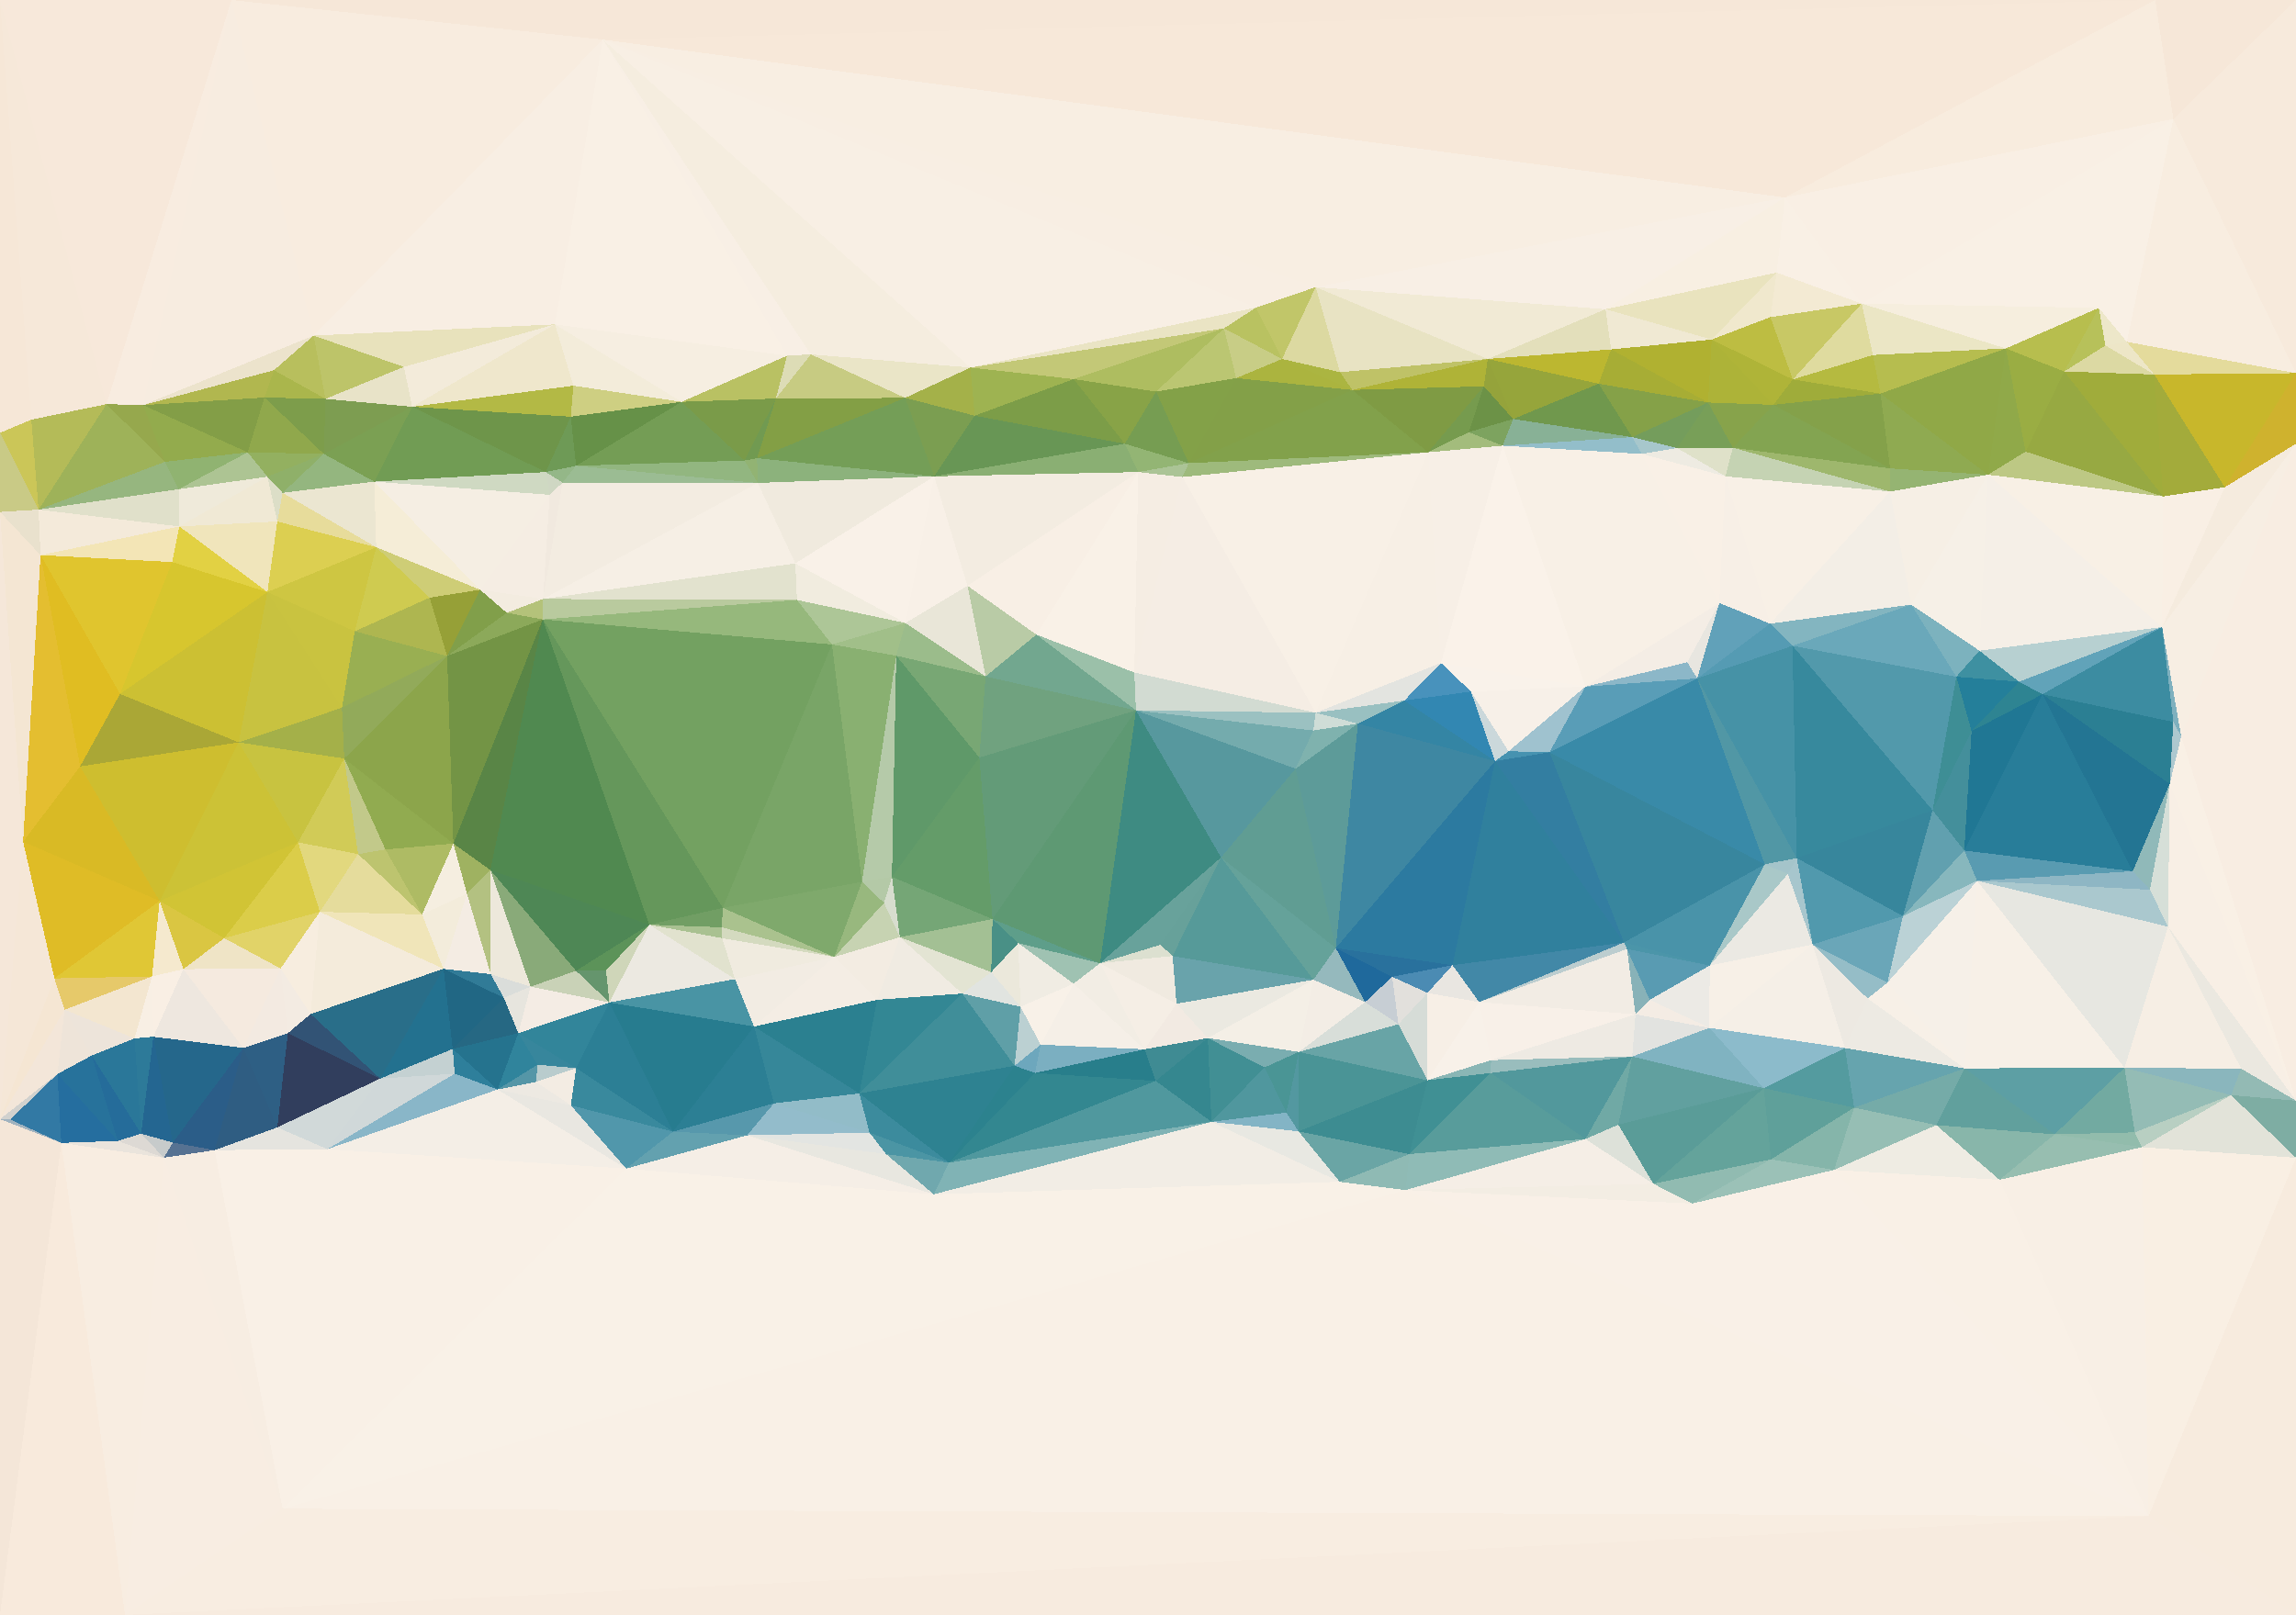 <?xml version="1.0" encoding="UTF-8"?> <svg xmlns="http://www.w3.org/2000/svg" width="6963" height="4899" shape-rendering="crispEdges"><rect width="100%" height="100%" fill="#333333" stroke="none"/><polygon points="3703,2601 3519,2866 3556,2900" style="fill:rgb(103,161,154)"></polygon><polygon points="3336,2922 3568,3045 3556,2900" style="fill:rgb(240,234,224)"></polygon><polygon points="3556,2900 3983,2972 3703,2601" style="fill:rgb(86,154,153)"></polygon><polygon points="3703,2601 3336,2922 3519,2866" style="fill:rgb(104,162,155)"></polygon><polygon points="3519,2866 3336,2922 3556,2900" style="fill:rgb(220,224,208)"></polygon><polygon points="3471,3183 3663,3149 3568,3045" style="fill:rgb(242,234,226)"></polygon><polygon points="3568,3045 3983,2972 3556,2900" style="fill:rgb(105,163,171)"></polygon><polygon points="3663,3149 3983,2972 3568,3045" style="fill:rgb(235,233,225)"></polygon><polygon points="3983,2972 4051,2876 3703,2601" style="fill:rgb(101,162,154)"></polygon><polygon points="3088,2861 3256,2984 3336,2922" style="fill:rgb(159,194,178)"></polygon><polygon points="3336,2922 3471,3183 3568,3045" style="fill:rgb(245,238,229)"></polygon><polygon points="3256,2984 3471,3183 3336,2922" style="fill:rgb(242,237,228)"></polygon><polygon points="4051,2876 3929,2332 3703,2601" style="fill:rgb(96,157,147)"></polygon><polygon points="3010,2788 3088,2861 3336,2922" style="fill:rgb(94,158,138)"></polygon><polygon points="3674,3403 3835,3238 3663,3149" style="fill:rgb(65,143,148)"></polygon><polygon points="3663,3149 3939,3191 3983,2972" style="fill:rgb(244,239,230)"></polygon><polygon points="3983,2972 4140,3040 4051,2876" style="fill:rgb(149,185,189)"></polygon><polygon points="3835,3238 3939,3191 3663,3149" style="fill:rgb(122,173,176)"></polygon><polygon points="3139,3255 3505,3279 3471,3183" style="fill:rgb(40,126,139)"></polygon><polygon points="3471,3183 3505,3279 3663,3149" style="fill:rgb(63,139,147)"></polygon><polygon points="3939,3191 4140,3040 3983,2972" style="fill:rgb(243,237,229)"></polygon><polygon points="4051,2876 4118,2195 3929,2332" style="fill:rgb(93,155,153)"></polygon><polygon points="3445,2155 3336,2922 3703,2601" style="fill:rgb(62,139,130)"></polygon><polygon points="3256,2984 3156,3169 3471,3183" style="fill:rgb(245,239,231)"></polygon><polygon points="4140,3040 4222,2963 4051,2876" style="fill:rgb(31,105,156)"></polygon><polygon points="3088,2861 3095,3054 3256,2984" style="fill:rgb(240,236,227)"></polygon><polygon points="4118,2195 3983,2216 3929,2332" style="fill:rgb(127,178,174)"></polygon><polygon points="3929,2332 3445,2155 3703,2601" style="fill:rgb(87,152,158)"></polygon><polygon points="3983,2216 3445,2155 3929,2332" style="fill:rgb(116,171,173)"></polygon><polygon points="3445,2155 3010,2788 3336,2922" style="fill:rgb(94,153,115)"></polygon><polygon points="3088,2861 3006,2949 3095,3054" style="fill:rgb(235,232,219)"></polygon><polygon points="3095,3054 3156,3169 3256,2984" style="fill:rgb(248,241,232)"></polygon><polygon points="2878,3527 3674,3403 3505,3279" style="fill:rgb(80,152,158)"></polygon><polygon points="3505,3279 3674,3403 3663,3149" style="fill:rgb(53,135,143)"></polygon><polygon points="3835,3238 3901,3375 3939,3191" style="fill:rgb(74,149,149)"></polygon><polygon points="3939,3191 4241,3107 4140,3040" style="fill:rgb(216,222,217)"></polygon><polygon points="3674,3403 3901,3375 3835,3238" style="fill:rgb(80,151,158)"></polygon><polygon points="4140,3040 4241,3107 4222,2963" style="fill:rgb(199,206,212)"></polygon><polygon points="3010,2788 3006,2949 3088,2861" style="fill:rgb(73,144,134)"></polygon><polygon points="3077,3233 3139,3255 3156,3169" style="fill:rgb(109,167,189)"></polygon><polygon points="4329,3277 4241,3107 3939,3191" style="fill:rgb(104,164,166)"></polygon><polygon points="4118,2195 3990,2162 3983,2216" style="fill:rgb(207,221,215)"></polygon><polygon points="3983,2216 3990,2162 3445,2155" style="fill:rgb(155,193,193)"></polygon><polygon points="3077,3233 3156,3169 3095,3054" style="fill:rgb(187,208,210)"></polygon><polygon points="3156,3169 3139,3255 3471,3183" style="fill:rgb(123,175,193)"></polygon><polygon points="4241,3107 4329,3012 4222,2963" style="fill:rgb(226,224,220)"></polygon><polygon points="4534,2309 4118,2195 4051,2876" style="fill:rgb(62,135,162)"></polygon><polygon points="3674,3403 3938,3432 3901,3375" style="fill:rgb(131,180,197)"></polygon><polygon points="3901,3375 3938,3432 3939,3191" style="fill:rgb(83,152,160)"></polygon><polygon points="4405,2928 4051,2876 4222,2963" style="fill:rgb(41,113,157)"></polygon><polygon points="2918,3014 3077,3233 3095,3054" style="fill:rgb(95,159,167)"></polygon><polygon points="3990,2162 3440,2040 3445,2155" style="fill:rgb(210,219,210)"></polygon><polygon points="3445,2155 2970,2298 3010,2788" style="fill:rgb(99,155,120)"></polygon><polygon points="4329,3012 4405,2928 4222,2963" style="fill:rgb(75,139,179)"></polygon><polygon points="2729,2843 2918,3014 3006,2949" style="fill:rgb(227,228,211)"></polygon><polygon points="3006,2949 2918,3014 3095,3054" style="fill:rgb(225,228,224)"></polygon><polygon points="2989,2052 2970,2298 3445,2155" style="fill:rgb(112,162,127)"></polygon><polygon points="3010,2788 2729,2843 3006,2949" style="fill:rgb(163,192,148)"></polygon><polygon points="4241,3107 4329,3277 4329,3012" style="fill:rgb(214,220,215)"></polygon><polygon points="4329,3012 4486,3040 4405,2928" style="fill:rgb(233,230,225)"></polygon><polygon points="3938,3432 4329,3277 3939,3191" style="fill:rgb(74,148,150)"></polygon><polygon points="4118,2195 4259,2125 3990,2162" style="fill:rgb(153,192,193)"></polygon><polygon points="3990,2162 3586,1447 3440,2040" style="fill:rgb(245,237,228)"></polygon><polygon points="4534,2309 4259,2125 4118,2195" style="fill:rgb(52,133,164)"></polygon><polygon points="4329,3277 4486,3040 4329,3012" style="fill:rgb(247,239,230)"></polygon><polygon points="4405,2928 4534,2309 4051,2876" style="fill:rgb(44,122,160)"></polygon><polygon points="3674,3403 4063,3585 3938,3432" style="fill:rgb(232,232,226)"></polygon><polygon points="3938,3432 4274,3501 4329,3277" style="fill:rgb(61,140,145)"></polygon><polygon points="2832,3623 4063,3585 3674,3403" style="fill:rgb(242,237,229)"></polygon><polygon points="2878,3527 3505,3279 3139,3255" style="fill:rgb(51,135,144)"></polygon><polygon points="2705,2660 2729,2843 3010,2788" style="fill:rgb(117,166,118)"></polygon><polygon points="2918,3014 2606,3317 3077,3233" style="fill:rgb(64,142,153)"></polygon><polygon points="2970,2298 2705,2660 3010,2788" style="fill:rgb(100,156,105)"></polygon><polygon points="4063,3585 4274,3501 3938,3432" style="fill:rgb(106,165,165)"></polygon><polygon points="4329,3277 4522,3216 4486,3040" style="fill:rgb(248,241,233)"></polygon><polygon points="3143,1925 2989,2052 3445,2155" style="fill:rgb(114,167,143)"></polygon><polygon points="2718,1989 2614,2675 2705,2660" style="fill:rgb(181,202,169)"></polygon><polygon points="2705,2660 2681,2739 2729,2843" style="fill:rgb(215,221,206)"></polygon><polygon points="3440,2040 3143,1925 3445,2155" style="fill:rgb(155,192,169)"></polygon><polygon points="2934,1777 3143,1925 3452,1432" style="fill:rgb(248,239,229)"></polygon><polygon points="4521,3255 4522,3216 4329,3277" style="fill:rgb(138,182,181)"></polygon><polygon points="4575,2279 4534,2309 4699,2282" style="fill:rgb(70,146,176)"></polygon><polygon points="4699,2282 4534,2309 4925,2859" style="fill:rgb(51,126,161)"></polygon><polygon points="4274,3501 4521,3255 4329,3277" style="fill:rgb(64,144,148)"></polygon><polygon points="2530,2903 2660,3033 2729,2843" style="fill:rgb(243,236,226)"></polygon><polygon points="2729,2843 2660,3033 2918,3014" style="fill:rgb(240,235,226)"></polygon><polygon points="4461,2098 4370,2011 4259,2125" style="fill:rgb(72,146,188)"></polygon><polygon points="4259,2125 4370,2011 3990,2162" style="fill:rgb(227,228,224)"></polygon><polygon points="2705,2660 2614,2675 2681,2739" style="fill:rgb(180,201,167)"></polygon><polygon points="2681,2739 2530,2903 2729,2843" style="fill:rgb(199,211,178)"></polygon><polygon points="2718,1989 2705,2660 2970,2298" style="fill:rgb(95,153,105)"></polygon><polygon points="4534,2309 4405,2928 4925,2859" style="fill:rgb(48,128,157)"></polygon><polygon points="4534,2309 4461,2098 4259,2125" style="fill:rgb(50,135,178)"></polygon><polygon points="4405,2928 4486,3040 4925,2859" style="fill:rgb(66,136,167)"></polygon><polygon points="4575,2279 4461,2098 4534,2309" style="fill:rgb(203,216,219)"></polygon><polygon points="4063,3585 4263,3610 4274,3501" style="fill:rgb(143,186,180)"></polygon><polygon points="4274,3501 4808,3455 4521,3255" style="fill:rgb(88,156,155)"></polygon><polygon points="2606,3317 2878,3527 3077,3233" style="fill:rgb(46,130,145)"></polygon><polygon points="3077,3233 2878,3527 3139,3255" style="fill:rgb(44,130,142)"></polygon><polygon points="4063,3585 857,4577 4263,3610" style="fill:rgb(249,241,231)"></polygon><polygon points="2614,2675 2530,2903 2681,2739" style="fill:rgb(152,184,126)"></polygon><polygon points="2660,3033 2606,3317 2918,3014" style="fill:rgb(51,135,148)"></polygon><polygon points="4925,2859 4486,3040 4934,2879" style="fill:rgb(188,205,207)"></polygon><polygon points="4575,2279 4808,2083 4461,2098" style="fill:rgb(247,240,232)"></polygon><polygon points="4461,2098 4808,2083 4370,2011" style="fill:rgb(249,242,234)"></polygon><polygon points="2287,3114 2606,3317 2660,3033" style="fill:rgb(43,128,144)"></polygon><polygon points="2687,3501 2832,3623 2878,3527" style="fill:rgb(112,168,174)"></polygon><polygon points="2878,3527 2832,3623 3674,3403" style="fill:rgb(128,179,181)"></polygon><polygon points="2746,1890 2718,1989 2989,2052" style="fill:rgb(155,188,139)"></polygon><polygon points="2989,2052 2718,1989 2970,2298" style="fill:rgb(120,167,116)"></polygon><polygon points="2229,2970 2287,3114 2530,2903" style="fill:rgb(242,236,227)"></polygon><polygon points="2637,3436 2687,3501 2878,3527" style="fill:rgb(75,149,164)"></polygon><polygon points="3452,1432 3143,1925 3440,2040" style="fill:rgb(249,241,231)"></polygon><polygon points="3143,1925 2934,1777 2989,2052" style="fill:rgb(185,203,166)"></polygon><polygon points="2606,3317 2637,3436 2878,3527" style="fill:rgb(60,139,157)"></polygon><polygon points="2934,1777 2746,1890 2989,2052" style="fill:rgb(233,230,216)"></polygon><polygon points="4486,3040 4522,3216 4960,3077" style="fill:rgb(248,240,232)"></polygon><polygon points="4934,2879 4486,3040 4960,3077" style="fill:rgb(242,236,228)"></polygon><polygon points="4960,3077 4522,3216 4950,3205" style="fill:rgb(238,234,227)"></polygon><polygon points="5117,2009 4808,2083 5147,2058" style="fill:rgb(140,183,200)"></polygon><polygon points="4331,1372 3586,1447 3990,2162" style="fill:rgb(248,240,230)"></polygon><polygon points="4808,2083 4699,2282 5147,2058" style="fill:rgb(89,157,183)"></polygon><polygon points="4699,2282 4808,2083 4575,2279" style="fill:rgb(159,194,207)"></polygon><polygon points="4331,1372 3605,1405 3586,1447" style="fill:rgb(158,186,124)"></polygon><polygon points="3586,1447 3452,1432 3440,2040" style="fill:rgb(245,237,227)"></polygon><polygon points="2417,1820 2523,1955 2746,1890" style="fill:rgb(173,198,151)"></polygon><polygon points="4950,3205 4522,3216 4521,3255" style="fill:rgb(153,189,189)"></polygon><polygon points="4263,3610 4808,3455 4274,3501" style="fill:rgb(143,187,182)"></polygon><polygon points="4331,1372 3990,2162 4370,2011" style="fill:rgb(247,239,229)"></polygon><polygon points="3586,1447 3605,1405 3452,1432" style="fill:rgb(171,196,150)"></polygon><polygon points="4808,3455 4950,3205 4521,3255" style="fill:rgb(82,152,156)"></polygon><polygon points="5184,3118 5003,3033 4960,3077" style="fill:rgb(244,236,228)"></polygon><polygon points="4960,3077 5003,3033 4934,2879" style="fill:rgb(136,178,184)"></polygon><polygon points="4934,2879 5185,2929 4925,2859" style="fill:rgb(75,149,169)"></polygon><polygon points="2833,1445 2746,1890 2934,1777" style="fill:rgb(248,240,231)"></polygon><polygon points="2746,1890 2523,1955 2718,1989" style="fill:rgb(161,191,137)"></polygon><polygon points="2718,1989 2523,1955 2614,2675" style="fill:rgb(137,176,113)"></polygon><polygon points="2229,2970 2530,2903 2190,2846" style="fill:rgb(240,235,223)"></polygon><polygon points="2530,2903 2287,3114 2660,3033" style="fill:rgb(244,237,228)"></polygon><polygon points="2606,3317 2347,3347 2637,3436" style="fill:rgb(146,188,200)"></polygon><polygon points="2637,3436 2266,3444 2687,3501" style="fill:rgb(227,229,226)"></polygon><polygon points="4808,3455 4908,3412 4950,3205" style="fill:rgb(112,169,165)"></polygon><polygon points="5184,3118 5185,2929 5003,3033" style="fill:rgb(236,234,229)"></polygon><polygon points="2287,3114 2347,3347 2606,3317" style="fill:rgb(54,135,153)"></polygon><polygon points="2687,3501 2266,3444 2832,3623" style="fill:rgb(232,231,224)"></polygon><polygon points="3605,1405 3411,1346 3452,1432" style="fill:rgb(147,181,116)"></polygon><polygon points="3452,1432 2833,1445 2934,1777" style="fill:rgb(243,236,225)"></polygon><polygon points="2192,2754 2530,2903 2614,2675" style="fill:rgb(127,169,108)"></polygon><polygon points="2041,3433 2266,3444 2347,3347" style="fill:rgb(87,152,172)"></polygon><polygon points="2523,1955 2192,2754 2614,2675" style="fill:rgb(121,165,103)"></polygon><polygon points="2192,2754 2189,2813 2530,2903" style="fill:rgb(170,194,142)"></polygon><polygon points="2189,2813 2190,2846 2530,2903" style="fill:rgb(212,218,191)"></polygon><polygon points="2041,3433 2347,3347 2287,3114" style="fill:rgb(44,127,148)"></polygon><polygon points="2041,3433 2287,3114 1848,3041" style="fill:rgb(39,124,143)"></polygon><polygon points="2347,3347 2266,3444 2637,3436" style="fill:rgb(147,188,203)"></polygon><polygon points="5184,3118 4960,3077 4950,3205" style="fill:rgb(226,227,224)"></polygon><polygon points="5003,3033 5185,2929 4934,2879" style="fill:rgb(89,155,178)"></polygon><polygon points="4454,1311 4331,1372 4557,1352" style="fill:rgb(163,188,124)"></polygon><polygon points="3605,1405 3506,1188 3411,1346" style="fill:rgb(118,157,82)"></polygon><polygon points="3411,1346 2833,1445 3452,1432" style="fill:rgb(138,175,115)"></polygon><polygon points="2412,1709 2417,1820 2746,1890" style="fill:rgb(241,236,223)"></polygon><polygon points="2523,1955 1646,1879 2192,2754" style="fill:rgb(115,161,97)"></polygon><polygon points="5349,3301 5184,3118 4950,3205" style="fill:rgb(128,179,193)"></polygon><polygon points="3749,1147 3506,1188 3605,1405" style="fill:rgb(131,161,72)"></polygon><polygon points="3411,1346 2956,1261 2833,1445" style="fill:rgb(104,150,85)"></polygon><polygon points="4808,3455 5014,3591 4908,3412" style="fill:rgb(221,225,217)"></polygon><polygon points="4908,3412 5349,3301 4950,3205" style="fill:rgb(97,160,159)"></polygon><polygon points="4263,3610 5014,3591 4808,3455" style="fill:rgb(245,238,230)"></polygon><polygon points="4101,1183 3749,1147 3605,1405" style="fill:rgb(131,160,72)"></polygon><polygon points="2833,1445 2412,1709 2746,1890" style="fill:rgb(249,241,232)"></polygon><polygon points="1646,1879 1969,2805 2192,2754" style="fill:rgb(101,151,91)"></polygon><polygon points="4331,1372 4101,1183 3605,1405" style="fill:rgb(130,161,75)"></polygon><polygon points="5147,2058 4699,2282 5352,2622" style="fill:rgb(57,138,168)"></polygon><polygon points="4557,1352 4331,1372 4370,2011" style="fill:rgb(247,239,230)"></polygon><polygon points="4331,1372 4500,1172 4101,1183" style="fill:rgb(127,155,68)"></polygon><polygon points="3256,1150 3411,1346 3506,1188" style="fill:rgb(136,163,71)"></polygon><polygon points="3256,1150 2956,1261 3411,1346" style="fill:rgb(124,157,72)"></polygon><polygon points="2833,1445 2298,1465 2412,1709" style="fill:rgb(240,234,222)"></polygon><polygon points="5352,2622 4699,2282 4925,2859" style="fill:rgb(56,134,158)"></polygon><polygon points="4557,1352 4370,2011 4808,2083" style="fill:rgb(250,242,233)"></polygon><polygon points="3712,996 3256,1150 3506,1188" style="fill:rgb(174,189,96)"></polygon><polygon points="4979,1377 4557,1352 4808,2083" style="fill:rgb(248,240,230)"></polygon><polygon points="2189,2813 1969,2805 2190,2846" style="fill:rgb(169,193,145)"></polygon><polygon points="2190,2846 1969,2805 2229,2970" style="fill:rgb(225,226,206)"></polygon><polygon points="2192,2754 1969,2805 2189,2813" style="fill:rgb(113,158,100)"></polygon><polygon points="1487,2639 1969,2805 1646,1879" style="fill:rgb(80,137,80)"></polygon><polygon points="4500,1172 4331,1372 4454,1311" style="fill:rgb(118,155,78)"></polygon><polygon points="4512,1089 4064,1129 4101,1183" style="fill:rgb(191,194,103)"></polygon><polygon points="4101,1183 3888,1089 3749,1147" style="fill:rgb(171,180,63)"></polygon><polygon points="3749,1147 3712,996 3506,1188" style="fill:rgb(187,198,114)"></polygon><polygon points="4064,1129 3888,1089 4101,1183" style="fill:rgb(171,181,65)"></polygon><polygon points="5422,2651 5352,2622 5185,2929" style="fill:rgb(169,200,200)"></polygon><polygon points="5185,2929 5352,2622 4925,2859" style="fill:rgb(73,147,169)"></polygon><polygon points="4263,3610 5132,3651 5014,3591" style="fill:rgb(243,237,227)"></polygon><polygon points="5014,3591 5349,3301 4908,3412" style="fill:rgb(90,156,152)"></polygon><polygon points="5497,2865 5422,2651 5185,2929" style="fill:rgb(235,233,227)"></polygon><polygon points="6516,4599 5132,3651 4263,3610" style="fill:rgb(249,240,231)"></polygon><polygon points="1848,3041 2287,3114 2229,2970" style="fill:rgb(73,148,164)"></polygon><polygon points="2266,3444 1899,3545 2832,3623" style="fill:rgb(245,238,230)"></polygon><polygon points="4950,1326 4589,1271 4557,1352" style="fill:rgb(136,177,150)"></polygon><polygon points="4557,1352 4589,1271 4454,1311" style="fill:rgb(125,163,95)"></polygon><polygon points="3809,933 3888,1089 3990,871" style="fill:rgb(193,198,105)"></polygon><polygon points="3809,933 3712,996 3888,1089" style="fill:rgb(185,194,97)"></polygon><polygon points="3888,1089 3712,996 3749,1147" style="fill:rgb(200,205,134)"></polygon><polygon points="5497,2865 5185,2929 5184,3118" style="fill:rgb(247,240,231)"></polygon><polygon points="5352,2622 5449,2603 5147,2058" style="fill:rgb(81,151,165)"></polygon><polygon points="5371,3517 5349,3301 5014,3591" style="fill:rgb(100,163,155)"></polygon><polygon points="3712,996 2943,1115 3256,1150" style="fill:rgb(195,200,119)"></polygon><polygon points="3256,1150 2943,1115 2956,1261" style="fill:rgb(158,179,81)"></polygon><polygon points="2956,1261 2745,1207 2833,1445" style="fill:rgb(123,158,81)"></polygon><polygon points="2943,1115 2745,1207 2956,1261" style="fill:rgb(164,177,73)"></polygon><polygon points="4589,1271 4500,1172 4454,1311" style="fill:rgb(108,146,71)"></polygon><polygon points="5497,2865 5449,2603 5422,2651" style="fill:rgb(167,198,205)"></polygon><polygon points="5422,2651 5449,2603 5352,2622" style="fill:rgb(164,196,202)"></polygon><polygon points="5147,2058 5214,1829 5117,2009" style="fill:rgb(232,230,224)"></polygon><polygon points="5117,2009 5214,1829 4808,2083" style="fill:rgb(244,237,229)"></polygon><polygon points="4589,1271 4512,1089 4500,1172" style="fill:rgb(149,163,59)"></polygon><polygon points="5368,1892 5214,1829 5147,2058" style="fill:rgb(97,161,185)"></polygon><polygon points="1747,2945 1838,2944 1969,2805" style="fill:rgb(92,147,89)"></polygon><polygon points="1969,2805 1848,3041 2229,2970" style="fill:rgb(236,233,225)"></polygon><polygon points="1838,2944 1848,3041 1969,2805" style="fill:rgb(207,214,185)"></polygon><polygon points="3990,871 3888,1089 4064,1129" style="fill:rgb(220,217,161)"></polygon><polygon points="3712,996 3809,933 2943,1115" style="fill:rgb(234,228,196)"></polygon><polygon points="5595,3179 5497,2865 5184,3118" style="fill:rgb(245,239,231)"></polygon><polygon points="2296,1390 2298,1465 2833,1445" style="fill:rgb(140,178,124)"></polygon><polygon points="1647,1817 1646,1879 2417,1820" style="fill:rgb(185,202,158)"></polygon><polygon points="5132,3651 5371,3517 5014,3591" style="fill:rgb(145,187,177)"></polygon><polygon points="5349,3301 5595,3179 5184,3118" style="fill:rgb(140,187,203)"></polygon><polygon points="4848,1164 4512,1089 4589,1271" style="fill:rgb(150,165,59)"></polygon><polygon points="4500,1172 4512,1089 4101,1183" style="fill:rgb(175,179,55)"></polygon><polygon points="1609,2993 1747,2945 1487,2639" style="fill:rgb(137,170,121)"></polygon><polygon points="1838,2944 1747,2945 1848,3041" style="fill:rgb(101,149,109)"></polygon><polygon points="1731,3353 1899,3545 2041,3433" style="fill:rgb(81,151,171)"></polygon><polygon points="5214,1829 4979,1377 4808,2083" style="fill:rgb(248,240,230)"></polygon><polygon points="1747,3240 2041,3433 1848,3041" style="fill:rgb(44,127,149)"></polygon><polygon points="2041,3433 1899,3545 2266,3444" style="fill:rgb(99,161,175)"></polygon><polygon points="4512,1089 3990,871 4064,1129" style="fill:rgb(232,227,195)"></polygon><polygon points="1828,120 2459,1075 2943,1115" style="fill:rgb(245,237,223)"></polygon><polygon points="5436,1959 5368,1892 5147,2058" style="fill:rgb(85,155,179)"></polygon><polygon points="5233,1445 5086,1359 4979,1377" style="fill:rgb(238,235,226)"></polygon><polygon points="5436,1959 5147,2058 5449,2603" style="fill:rgb(70,146,166)"></polygon><polygon points="2745,1207 2296,1390 2833,1445" style="fill:rgb(116,158,87)"></polygon><polygon points="1646,1879 2523,1955 2417,1820" style="fill:rgb(150,184,124)"></polygon><polygon points="2258,1397 2296,1390 2353,1209" style="fill:rgb(113,154,81)"></polygon><polygon points="4979,1377 4950,1326 4557,1352" style="fill:rgb(147,190,202)"></polygon><polygon points="5086,1359 4950,1326 4979,1377" style="fill:rgb(167,199,204)"></polygon><polygon points="2353,1209 2296,1390 2745,1207" style="fill:rgb(131,159,69)"></polygon><polygon points="2296,1390 2258,1397 2298,1465" style="fill:rgb(146,179,115)"></polygon><polygon points="5861,2458 5436,1959 5449,2603" style="fill:rgb(55,137,157)"></polygon><polygon points="5233,1445 4979,1377 5214,1829" style="fill:rgb(249,240,230)"></polygon><polygon points="1572,3134 1747,3240 1848,3041" style="fill:rgb(50,133,154)"></polygon><polygon points="5623,3360 5595,3179 5349,3301" style="fill:rgb(84,155,159)"></polygon><polygon points="5497,2865 5771,2779 5449,2603" style="fill:rgb(81,153,173)"></polygon><polygon points="4886,1060 4848,1164 5180,1221" style="fill:rgb(167,173,53)"></polygon><polygon points="4950,1326 4848,1164 4589,1271" style="fill:rgb(112,152,77)"></polygon><polygon points="4512,1089 4869,938 3990,871" style="fill:rgb(241,234,213)"></polygon><polygon points="5233,1445 5214,1829 5368,1892" style="fill:rgb(247,239,230)"></polygon><polygon points="1747,3240 1731,3353 2041,3433" style="fill:rgb(57,137,157)"></polygon><polygon points="1626,3282 1731,3353 1747,3240" style="fill:rgb(243,236,227)"></polygon><polygon points="2459,1075 2353,1209 2745,1207" style="fill:rgb(199,203,130)"></polygon><polygon points="2459,1075 2745,1207 2943,1115" style="fill:rgb(234,229,199)"></polygon><polygon points="5595,3179 5664,3029 5497,2865" style="fill:rgb(237,233,226)"></polygon><polygon points="1487,2639 1747,2945 1969,2805" style="fill:rgb(78,135,85)"></polygon><polygon points="1747,2945 1609,2993 1848,3041" style="fill:rgb(201,210,183)"></polygon><polygon points="5255,1358 5732,1421 5378,1228" style="fill:rgb(131,164,81)"></polygon><polygon points="5180,1221 4848,1164 4950,1326" style="fill:rgb(133,161,72)"></polygon><polygon points="5371,3517 5623,3360 5349,3301" style="fill:rgb(95,160,154)"></polygon><polygon points="5958,3241 5724,2981 5664,3029" style="fill:rgb(247,240,231)"></polygon><polygon points="1828,120 2943,1115 3809,933" style="fill:rgb(248,239,228)"></polygon><polygon points="5132,3651 5562,3549 5371,3517" style="fill:rgb(155,193,183)"></polygon><polygon points="5371,3517 5562,3549 5623,3360" style="fill:rgb(133,181,170)"></polygon><polygon points="1572,3134 1630,3230 1747,3240" style="fill:rgb(55,134,156)"></polygon><polygon points="5958,3241 5664,3029 5595,3179" style="fill:rgb(237,234,227)"></polygon><polygon points="5664,3029 5724,2981 5497,2865" style="fill:rgb(149,189,199)"></polygon><polygon points="1509,3305 1626,3282 1630,3230" style="fill:rgb(85,150,167)"></polygon><polygon points="1630,3230 1626,3282 1747,3240" style="fill:rgb(185,204,205)"></polygon><polygon points="1731,3353 1509,3305 1899,3545" style="fill:rgb(233,231,225)"></polygon><polygon points="5180,1221 4950,1326 5086,1359" style="fill:rgb(116,157,92)"></polygon><polygon points="4848,1164 4886,1060 4512,1089" style="fill:rgb(188,183,48)"></polygon><polygon points="1683,984 2387,1079 1828,120" style="fill:rgb(249,240,229)"></polygon><polygon points="2459,1075 2387,1079 2353,1209" style="fill:rgb(221,220,182)"></polygon><polygon points="2353,1209 2067,1219 2258,1397" style="fill:rgb(122,155,73)"></polygon><polygon points="1488,2955 1528,3027 1609,2993" style="fill:rgb(218,221,218)"></polygon><polygon points="1609,2993 1572,3134 1848,3041" style="fill:rgb(244,236,228)"></polygon><polygon points="5724,2981 5771,2779 5497,2865" style="fill:rgb(106,166,184)"></polygon><polygon points="5255,1358 5233,1445 5732,1491" style="fill:rgb(197,211,179)"></polygon><polygon points="5233,1445 5368,1892 5732,1491" style="fill:rgb(248,240,230)"></polygon><polygon points="5233,1445 5255,1358 5086,1359" style="fill:rgb(223,225,201)"></polygon><polygon points="2412,1709 1647,1817 2417,1820" style="fill:rgb(226,226,206)"></polygon><polygon points="1609,2993 1528,3027 1572,3134" style="fill:rgb(231,229,222)"></polygon><polygon points="1572,3134 1509,3305 1630,3230" style="fill:rgb(48,132,156)"></polygon><polygon points="2412,1709 2298,1465 1647,1817" style="fill:rgb(246,239,229)"></polygon><polygon points="5255,1358 5180,1221 5086,1359" style="fill:rgb(120,159,88)"></polygon><polygon points="1487,2639 1488,2955 1609,2993" style="fill:rgb(237,232,219)"></polygon><polygon points="1373,3182 1509,3305 1572,3134" style="fill:rgb(37,115,142)"></polygon><polygon points="1647,1817 2298,1465 1706,1464" style="fill:rgb(243,236,225)"></polygon><polygon points="5191,1030 4869,938 4886,1060" style="fill:rgb(240,233,211)"></polygon><polygon points="4886,1060 4869,938 4512,1089" style="fill:rgb(227,223,187)"></polygon><polygon points="1373,3182 1572,3134 1528,3027" style="fill:rgb(38,104,131)"></polygon><polygon points="1626,3282 1509,3305 1731,3353" style="fill:rgb(237,233,226)"></polygon><polygon points="2387,1079 2067,1219 2353,1209" style="fill:rgb(185,193,99)"></polygon><polygon points="1747,1413 2298,1465 2258,1397" style="fill:rgb(146,182,128)"></polygon><polygon points="1375,2559 1416,2711 1487,2639" style="fill:rgb(159,178,97)"></polygon><polygon points="5957,2580 5861,2458 5771,2779" style="fill:rgb(97,160,175)"></polygon><polygon points="5771,2779 5861,2458 5449,2603" style="fill:rgb(55,134,156)"></polygon><polygon points="5255,1358 5378,1228 5180,1221" style="fill:rgb(135,163,75)"></polygon><polygon points="1375,2559 1487,2639 1646,1879" style="fill:rgb(89,133,70)"></polygon><polygon points="1487,2639 1416,2711 1488,2955" style="fill:rgb(179,193,129)"></polygon><polygon points="1488,2955 1345,2939 1528,3027" style="fill:rgb(49,123,151)"></polygon><polygon points="1356,1990 1375,2559 1646,1879" style="fill:rgb(115,148,69)"></polygon><polygon points="1416,2711 1345,2939 1488,2955" style="fill:rgb(244,236,227)"></polygon><polygon points="1456,1789 1537,1859 1647,1817" style="fill:rgb(243,236,224)"></polygon><polygon points="1647,1817 1537,1859 1646,1879" style="fill:rgb(180,194,122)"></polygon><polygon points="5796,1834 5368,1892 5436,1959" style="fill:rgb(131,181,192)"></polygon><polygon points="5180,1221 5191,1030 4886,1060" style="fill:rgb(176,177,49)"></polygon><polygon points="1280,2774 1345,2939 1416,2711" style="fill:rgb(243,236,219)"></polygon><polygon points="5996,2672 5957,2580 5771,2779" style="fill:rgb(135,183,189)"></polygon><polygon points="5933,2053 5796,1834 5436,1959" style="fill:rgb(106,168,186)"></polygon><polygon points="5996,2672 5771,2779 5724,2981" style="fill:rgb(187,210,214)"></polygon><polygon points="5958,3241 5595,3179 5623,3360" style="fill:rgb(102,164,174)"></polygon><polygon points="1345,2939 1373,3182 1528,3027" style="fill:rgb(33,103,132)"></polygon><polygon points="5562,3549 5872,3413 5623,3360" style="fill:rgb(150,190,180)"></polygon><polygon points="5378,1228 5191,1030 5180,1221" style="fill:rgb(173,179,56)"></polygon><polygon points="1153,3272 1379,3257 1373,3182" style="fill:rgb(196,209,210)"></polygon><polygon points="1373,3182 1379,3257 1509,3305" style="fill:rgb(46,127,155)"></polygon><polygon points="1509,3305 993,3486 1899,3545" style="fill:rgb(244,238,230)"></polygon><polygon points="2067,1219 1747,1413 2258,1397" style="fill:rgb(116,157,85)"></polygon><polygon points="1747,1413 1706,1464 2298,1465" style="fill:rgb(155,188,147)"></polygon><polygon points="5933,2053 5436,1959 5861,2458" style="fill:rgb(82,153,171)"></polygon><polygon points="5958,3241 5996,2672 5724,2981" style="fill:rgb(246,240,232)"></polygon><polygon points="5979,2218 5933,2053 5861,2458" style="fill:rgb(62,142,149)"></polygon><polygon points="1655,1432 1667,1501 1706,1464" style="fill:rgb(207,215,195)"></polygon><polygon points="1706,1464 1667,1501 1647,1817" style="fill:rgb(241,233,223)"></polygon><polygon points="5872,3413 5958,3241 5623,3360" style="fill:rgb(117,171,168)"></polygon><polygon points="1375,2559 1280,2774 1416,2711" style="fill:rgb(245,238,224)"></polygon><polygon points="1345,2939 1153,3272 1373,3182" style="fill:rgb(35,113,143)"></polygon><polygon points="1169,2577 1280,2774 1375,2559" style="fill:rgb(174,187,100)"></polygon><polygon points="5979,2218 5861,2458 5957,2580" style="fill:rgb(68,143,155)"></polygon><polygon points="6123,2068 5979,2218 6194,2106" style="fill:rgb(46,132,146)"></polygon><polygon points="1667,1501 1456,1789 1647,1817" style="fill:rgb(245,237,227)"></polygon><polygon points="1537,1859 1356,1990 1646,1879" style="fill:rgb(140,169,90)"></polygon><polygon points="1747,1413 1655,1432 1706,1464" style="fill:rgb(148,183,136)"></polygon><polygon points="1731,1264 1655,1432 1747,1413" style="fill:rgb(110,154,86)"></polygon><polygon points="1141,1660 1456,1789 1135,1461" style="fill:rgb(245,237,215)"></polygon><polygon points="5703,1194 5437,1151 5378,1228" style="fill:rgb(159,172,58)"></polygon><polygon points="5378,1228 5437,1151 5191,1030" style="fill:rgb(175,180,56)"></polygon><polygon points="5732,1491 5368,1892 5796,1834" style="fill:rgb(243,238,230)"></polygon><polygon points="1456,1789 1356,1990 1537,1859" style="fill:rgb(129,159,74)"></polygon><polygon points="1141,1660 1303,1813 1456,1789" style="fill:rgb(206,205,118)"></polygon><polygon points="2067,1219 1731,1264 1747,1413" style="fill:rgb(102,145,72)"></polygon><polygon points="1739,1170 1731,1264 2067,1219" style="fill:rgb(206,207,130)"></polygon><polygon points="6029,1440 5732,1491 5796,1834" style="fill:rgb(246,239,229)"></polygon><polygon points="6029,1440 5732,1421 5732,1491" style="fill:rgb(149,180,114)"></polygon><polygon points="5732,1491 5732,1421 5255,1358" style="fill:rgb(158,183,109)"></polygon><polygon points="6123,2068 6003,1974 5933,2053" style="fill:rgb(62,144,161)"></polygon><polygon points="5933,2053 6003,1974 5796,1834" style="fill:rgb(124,178,190)"></polygon><polygon points="6123,2068 5933,2053 5979,2218" style="fill:rgb(36,127,154)"></polygon><polygon points="1683,984 1739,1170 2067,1219" style="fill:rgb(243,236,218)"></polygon><polygon points="1250,1234 1135,1461 1655,1432" style="fill:rgb(113,156,84)"></polygon><polygon points="1456,1789 1303,1813 1356,1990" style="fill:rgb(150,160,55)"></polygon><polygon points="1044,2301 1169,2577 1375,2559" style="fill:rgb(145,171,80)"></polygon><polygon points="942,3076 1153,3272 1345,2939" style="fill:rgb(41,110,137)"></polygon><polygon points="5646,921 5369,962 5437,1151" style="fill:rgb(200,200,101)"></polygon><polygon points="5437,1151 5369,962 5191,1030" style="fill:rgb(189,189,66)"></polygon><polygon points="5191,1030 5388,827 4869,938" style="fill:rgb(233,227,190)"></polygon><polygon points="4869,938 5413,599 3990,871" style="fill:rgb(248,239,229)"></polygon><polygon points="1456,1789 1667,1501 1135,1461" style="fill:rgb(245,238,227)"></polygon><polygon points="1044,2301 1086,2591 1169,2577" style="fill:rgb(194,201,138)"></polygon><polygon points="970,2766 1345,2939 1280,2774" style="fill:rgb(240,229,185)"></polygon><polygon points="1379,3257 993,3486 1509,3305" style="fill:rgb(137,182,200)"></polygon><polygon points="5562,3549 6064,3579 5872,3413" style="fill:rgb(239,236,227)"></polygon><polygon points="5872,3413 6231,3441 5958,3241" style="fill:rgb(97,160,157)"></polygon><polygon points="6520,2699 6468,2643 5996,2672" style="fill:rgb(142,182,196)"></polygon><polygon points="6194,2106 5979,2218 5957,2580" style="fill:rgb(32,119,148)"></polygon><polygon points="6516,4599 6064,3579 5562,3549" style="fill:rgb(249,240,230)"></polygon><polygon points="6194,2106 5957,2580 6468,2643" style="fill:rgb(40,125,153)"></polygon><polygon points="6003,1974 6029,1440 5796,1834" style="fill:rgb(246,240,231)"></polygon><polygon points="1044,2301 1375,2559 1356,1990" style="fill:rgb(140,165,75)"></polygon><polygon points="1169,2577 1086,2591 1280,2774" style="fill:rgb(189,196,111)"></polygon><polygon points="6029,1440 5703,1194 5732,1421" style="fill:rgb(143,170,81)"></polygon><polygon points="5732,1421 5703,1194 5378,1228" style="fill:rgb(132,161,74)"></polygon><polygon points="5646,921 5388,827 5369,962" style="fill:rgb(243,234,211)"></polygon><polygon points="5369,962 5388,827 5191,1030" style="fill:rgb(240,232,205)"></polygon><polygon points="6468,2643 5957,2580 5996,2672" style="fill:rgb(89,155,177)"></polygon><polygon points="6143,1370 6029,1440 6560,1506" style="fill:rgb(189,200,132)"></polygon><polygon points="5703,1194 5680,1077 5437,1151" style="fill:rgb(181,186,64)"></polygon><polygon points="6083,1057 5680,1077 5703,1194" style="fill:rgb(182,189,79)"></polygon><polygon points="1037,2147 1044,2301 1356,1990" style="fill:rgb(146,170,90)"></polygon><polygon points="1086,2591 970,2766 1280,2774" style="fill:rgb(229,220,156)"></polygon><polygon points="2387,1079 1683,984 2067,1219" style="fill:rgb(246,238,225)"></polygon><polygon points="1250,1234 1655,1432 1731,1264" style="fill:rgb(110,149,74)"></polygon><polygon points="1076,1915 1037,2147 1356,1990" style="fill:rgb(153,175,82)"></polygon><polygon points="1828,120 2387,1079 2459,1075" style="fill:rgb(248,239,229)"></polygon><polygon points="6064,3579 6231,3441 5872,3413" style="fill:rgb(136,182,170)"></polygon><polygon points="904,2555 970,2766 1086,2591" style="fill:rgb(226,216,126)"></polygon><polygon points="1076,1915 1356,1990 1303,1813" style="fill:rgb(174,182,80)"></polygon><polygon points="1044,2301 904,2555 1086,2591" style="fill:rgb(209,203,87)"></polygon><polygon points="1141,1660 1076,1915 1303,1813" style="fill:rgb(207,203,80)"></polygon><polygon points="6083,1057 5646,921 5680,1077" style="fill:rgb(235,230,197)"></polygon><polygon points="5680,1077 5646,921 5437,1151" style="fill:rgb(223,219,159)"></polygon><polygon points="6029,1440 6003,1974 6557,1902" style="fill:rgb(245,239,231)"></polygon><polygon points="970,2766 942,3076 1345,2939" style="fill:rgb(244,235,219)"></polygon><polygon points="1135,1461 1667,1501 1655,1432" style="fill:rgb(207,217,194)"></polygon><polygon points="724,2252 1044,2301 1037,2147" style="fill:rgb(164,176,73)"></polygon><polygon points="724,2252 904,2555 1044,2301" style="fill:rgb(200,195,64)"></polygon><polygon points="851,2938 873,3134 942,3076" style="fill:rgb(243,235,226)"></polygon><polygon points="724,2252 1037,2147 811,1796" style="fill:rgb(200,194,64)"></polygon><polygon points="841,3420 993,3486 1153,3272" style="fill:rgb(209,217,217)"></polygon><polygon points="1153,3272 993,3486 1379,3257" style="fill:rgb(208,216,217)"></polygon><polygon points="1899,3545 857,4577 2832,3623" style="fill:rgb(249,241,231)"></polygon><polygon points="6591,361 5413,599 5646,921" style="fill:rgb(249,239,228)"></polygon><polygon points="5646,921 5413,599 5388,827" style="fill:rgb(249,240,229)"></polygon><polygon points="5388,827 5413,599 4869,938" style="fill:rgb(248,239,226)"></polygon><polygon points="3990,871 1828,120 3809,933" style="fill:rgb(248,238,227)"></polygon><polygon points="851,2938 942,3076 970,2766" style="fill:rgb(247,237,223)"></polygon><polygon points="942,3076 873,3134 1153,3272" style="fill:rgb(50,83,117)"></polygon><polygon points="680,2846 851,2938 970,2766" style="fill:rgb(225,211,104)"></polygon><polygon points="6443,3239 5996,2672 5958,3241" style="fill:rgb(247,240,231)"></polygon><polygon points="6557,1902 6003,1974 6123,2068" style="fill:rgb(183,208,209)"></polygon><polygon points="1250,1234 1731,1264 1739,1170" style="fill:rgb(179,185,69)"></polygon><polygon points="811,1796 1037,2147 1076,1915" style="fill:rgb(201,195,64)"></polygon><polygon points="6231,3441 6443,3239 5958,3241" style="fill:rgb(93,159,164)"></polygon><polygon points="1683,984 1250,1234 1739,1170" style="fill:rgb(239,231,204)"></polygon><polygon points="6557,1902 6123,2068 6194,2106" style="fill:rgb(97,163,185)"></polygon><polygon points="6029,1440 6083,1057 5703,1194" style="fill:rgb(144,168,71)"></polygon><polygon points="6575,2811 6520,2699 5996,2672" style="fill:rgb(170,200,206)"></polygon><polygon points="6468,2643 6580,2378 6194,2106" style="fill:rgb(35,117,147)"></polygon><polygon points="738,3179 841,3420 873,3134" style="fill:rgb(46,95,132)"></polygon><polygon points="873,3134 841,3420 1153,3272" style="fill:rgb(49,62,93)"></polygon><polygon points="6231,3441 6474,3435 6443,3239" style="fill:rgb(114,170,161)"></polygon><polygon points="6443,3239 6575,2811 5996,2672" style="fill:rgb(231,231,225)"></polygon><polygon points="6496,3480 6474,3435 6231,3441" style="fill:rgb(146,188,172)"></polygon><polygon points="6797,3242 6575,2811 6443,3239" style="fill:rgb(246,238,228)"></polygon><polygon points="6520,2699 6580,2378 6468,2643" style="fill:rgb(144,185,185)"></polygon><polygon points="1683,984 1225,1113 1250,1234" style="fill:rgb(243,235,218)"></polygon><polygon points="1250,1234 982,1377 1135,1461" style="fill:rgb(123,160,83)"></polygon><polygon points="6064,3579 6496,3480 6231,3441" style="fill:rgb(151,190,176)"></polygon><polygon points="6474,3435 6766,3322 6443,3239" style="fill:rgb(148,188,181)"></polygon><polygon points="556,2940 738,3179 851,2938" style="fill:rgb(245,234,223)"></polygon><polygon points="851,2938 738,3179 873,3134" style="fill:rgb(243,234,225)"></polygon><polygon points="680,2846 970,2766 904,2555" style="fill:rgb(219,205,73)"></polygon><polygon points="6575,2811 6580,2378 6520,2699" style="fill:rgb(214,223,216)"></polygon><polygon points="811,1796 1141,1660 841,1582" style="fill:rgb(220,207,81)"></polygon><polygon points="811,1796 1076,1915 1141,1660" style="fill:rgb(206,198,66)"></polygon><polygon points="6260,1127 6083,1057 6143,1370" style="fill:rgb(154,173,67)"></polygon><polygon points="6143,1370 6083,1057 6029,1440" style="fill:rgb(144,169,73)"></polygon><polygon points="484,2733 680,2846 904,2555" style="fill:rgb(209,196,53)"></polygon><polygon points="6615,2234 6591,2190 6580,2378" style="fill:rgb(173,200,207)"></polygon><polygon points="6580,2378 6591,2190 6194,2106" style="fill:rgb(43,127,147)"></polygon><polygon points="841,1582 1141,1660 857,1495" style="fill:rgb(231,220,155)"></polygon><polygon points="987,1210 982,1377 1250,1234" style="fill:rgb(125,157,81)"></polygon><polygon points="6963,3339 6615,2234 6580,2378" style="fill:rgb(249,240,229)"></polygon><polygon points="6591,2190 6557,1902 6194,2106" style="fill:rgb(60,140,161)"></polygon><polygon points="6615,2234 6557,1902 6591,2190" style="fill:rgb(127,176,190)"></polygon><polygon points="857,1495 1141,1660 1135,1461" style="fill:rgb(235,230,209)"></polygon><polygon points="243,2325 484,2733 724,2252" style="fill:rgb(206,190,47)"></polygon><polygon points="811,1446 857,1495 982,1377" style="fill:rgb(143,176,105)"></polygon><polygon points="982,1377 857,1495 1135,1461" style="fill:rgb(148,182,127)"></polygon><polygon points="6560,1506 6260,1127 6143,1370" style="fill:rgb(151,169,66)"></polygon><polygon points="6083,1057 6365,934 5646,921" style="fill:rgb(246,238,222)"></polygon><polygon points="1225,1113 987,1210 1250,1234" style="fill:rgb(232,227,200)"></polygon><polygon points="524,3466 651,3489 738,3179" style="fill:rgb(43,93,136)"></polygon><polygon points="738,3179 651,3489 841,3420" style="fill:rgb(47,93,130)"></polygon><polygon points="841,3420 651,3489 993,3486" style="fill:rgb(229,228,223)"></polygon><polygon points="993,3486 857,4577 1899,3545" style="fill:rgb(249,240,230)"></polygon><polygon points="484,2733 556,2940 680,2846" style="fill:rgb(218,198,66)"></polygon><polygon points="680,2846 556,2940 851,2938" style="fill:rgb(239,228,198)"></polygon><polygon points="484,2733 904,2555 724,2252" style="fill:rgb(204,194,54)"></polygon><polygon points="522,1705 811,1796 544,1597" style="fill:rgb(226,209,67)"></polygon><polygon points="751,1372 811,1446 982,1377" style="fill:rgb(147,176,96)"></polygon><polygon points="857,1495 811,1446 841,1582" style="fill:rgb(220,222,199)"></polygon><polygon points="364,2105 724,2252 811,1796" style="fill:rgb(204,192,51)"></polygon><polygon points="556,2940 465,3145 738,3179" style="fill:rgb(238,231,223)"></polygon><polygon points="6496,3480 6766,3322 6474,3435" style="fill:rgb(184,207,194)"></polygon><polygon points="6575,2811 6963,3339 6580,2378" style="fill:rgb(248,239,229)"></polygon><polygon points="6747,1478 6560,1506 6557,1902" style="fill:rgb(249,239,228)"></polygon><polygon points="6557,1902 6560,1506 6029,1440" style="fill:rgb(248,240,229)"></polygon><polygon points="6747,1478 6557,1902 6963,1346" style="fill:rgb(245,235,222)"></polygon><polygon points="6766,3322 6797,3242 6443,3239" style="fill:rgb(138,182,189)"></polygon><polygon points="484,2733 461,2962 556,2940" style="fill:rgb(245,233,206)"></polygon><polygon points="465,3145 524,3466 738,3179" style="fill:rgb(37,103,139)"></polygon><polygon points="461,2962 465,3145 556,2940" style="fill:rgb(249,239,228)"></polygon><polygon points="5413,599 1828,120 3990,871" style="fill:rgb(248,238,226)"></polygon><polygon points="1683,984 951,1018 1225,1113" style="fill:rgb(232,226,188)"></polygon><polygon points="1225,1113 951,1018 987,1210" style="fill:rgb(189,196,105)"></polygon><polygon points="802,1206 751,1372 982,1377" style="fill:rgb(144,168,76)"></polygon><polygon points="1828,120 951,1018 1683,984" style="fill:rgb(248,238,227)"></polygon><polygon points="802,1206 982,1377 987,1210" style="fill:rgb(125,157,75)"></polygon><polygon points="544,1597 811,1796 841,1582" style="fill:rgb(240,229,187)"></polygon><polygon points="6533,1136 6385,1048 6260,1127" style="fill:rgb(220,217,163)"></polygon><polygon points="6260,1127 6365,934 6083,1057" style="fill:rgb(183,190,78)"></polygon><polygon points="428,3439 497,3512 524,3466" style="fill:rgb(199,203,203)"></polygon><polygon points="524,3466 497,3512 651,3489" style="fill:rgb(86,114,146)"></polygon><polygon points="651,3489 857,4577 993,3486" style="fill:rgb(249,240,230)"></polygon><polygon points="831,1123 802,1206 987,1210" style="fill:rgb(170,182,76)"></polygon><polygon points="434,1229 831,1123 951,1018" style="fill:rgb(236,227,204)"></polygon><polygon points="951,1018 831,1123 987,1210" style="fill:rgb(184,191,93)"></polygon><polygon points="461,2962 408,3150 465,3145" style="fill:rgb(248,239,228)"></polygon><polygon points="465,3145 428,3439 524,3466" style="fill:rgb(36,102,145)"></polygon><polygon points="278,3202 408,3150 196,3063" style="fill:rgb(237,228,218)"></polygon><polygon points="6450,1037 6365,934 6385,1048" style="fill:rgb(237,231,201)"></polygon><polygon points="6385,1048 6365,934 6260,1127" style="fill:rgb(183,193,90)"></polygon><polygon points="6533,1136 6450,1037 6385,1048" style="fill:rgb(237,230,199)"></polygon><polygon points="408,3150 428,3439 465,3145" style="fill:rgb(45,122,153)"></polygon><polygon points="811,1446 751,1372 542,1484" style="fill:rgb(173,196,147)"></polygon><polygon points="544,1597 811,1446 542,1484" style="fill:rgb(239,234,218)"></polygon><polygon points="544,1597 841,1582 811,1446" style="fill:rgb(240,233,213)"></polygon><polygon points="196,3063 408,3150 461,2962" style="fill:rgb(243,230,208)"></polygon><polygon points="6747,1478 6533,1136 6560,1506" style="fill:rgb(163,171,59)"></polygon><polygon points="6560,1506 6533,1136 6260,1127" style="fill:rgb(160,172,59)"></polygon><polygon points="6450,1037 6591,361 6365,934" style="fill:rgb(249,240,229)"></polygon><polygon points="542,1484 751,1372 500,1401" style="fill:rgb(144,179,113)"></polygon><polygon points="379,4899 857,4577 497,3512" style="fill:rgb(248,237,226)"></polygon><polygon points="497,3512 857,4577 651,3489" style="fill:rgb(247,237,226)"></polygon><polygon points="2832,3623 857,4577 4063,3585" style="fill:rgb(249,241,231)"></polygon><polygon points="5132,3651 6516,4599 5562,3549" style="fill:rgb(249,240,231)"></polygon><polygon points="123,1684 364,2105 522,1705" style="fill:rgb(224,197,46)"></polygon><polygon points="522,1705 364,2105 811,1796" style="fill:rgb(215,198,46)"></polygon><polygon points="6963,1346 6557,1902 6615,2234" style="fill:rgb(247,238,227)"></polygon><polygon points="500,1401 751,1372 434,1229" style="fill:rgb(147,171,77)"></polygon><polygon points="544,1597 123,1684 522,1705" style="fill:rgb(243,229,182)"></polygon><polygon points="6766,3322 6963,3339 6797,3242" style="fill:rgb(147,186,180)"></polygon><polygon points="6797,3242 6963,3339 6575,2811" style="fill:rgb(235,232,224)"></polygon><polygon points="6963,3512 6963,3339 6766,3322" style="fill:rgb(126,173,163)"></polygon><polygon points="278,3202 357,3461 428,3439" style="fill:rgb(37,108,154)"></polygon><polygon points="428,3439 357,3461 497,3512" style="fill:rgb(221,217,212)"></polygon><polygon points="278,3202 428,3439 408,3150" style="fill:rgb(42,119,153)"></polygon><polygon points="6516,4599 6963,3512 6496,3480" style="fill:rgb(249,239,227)"></polygon><polygon points="6496,3480 6963,3512 6766,3322" style="fill:rgb(226,227,217)"></polygon><polygon points="6516,4599 6496,3480 6064,3579" style="fill:rgb(248,239,229)"></polygon><polygon points="196,3063 461,2962 165,2968" style="fill:rgb(230,201,106)"></polygon><polygon points="857,4577 6516,4599 4263,3610" style="fill:rgb(249,240,230)"></polygon><polygon points="434,1229 802,1206 831,1123" style="fill:rgb(177,183,79)"></polygon><polygon points="434,1229 751,1372 802,1206" style="fill:rgb(131,158,71)"></polygon><polygon points="542,1484 117,1546 544,1597" style="fill:rgb(224,224,202)"></polygon><polygon points="123,1684 243,2325 364,2105" style="fill:rgb(224,189,34)"></polygon><polygon points="364,2105 243,2325 724,2252" style="fill:rgb(170,167,54)"></polygon><polygon points="165,2968 461,2962 484,2733" style="fill:rgb(224,199,53)"></polygon><polygon points="278,3202 174,3258 357,3461" style="fill:rgb(39,114,155)"></polygon><polygon points="70,2553 165,2968 484,2733" style="fill:rgb(223,188,38)"></polygon><polygon points="31,3396 174,3258 0,3395" style="fill:rgb(209,209,206)"></polygon><polygon points="196,3063 174,3258 278,3202" style="fill:rgb(238,228,217)"></polygon><polygon points="357,3461 186,3467 497,3512" style="fill:rgb(234,228,220)"></polygon><polygon points="174,3258 186,3467 357,3461" style="fill:rgb(37,110,159)"></polygon><polygon points="323,1226 434,1229 702,0" style="fill:rgb(248,236,224)"></polygon><polygon points="117,1546 123,1684 544,1597" style="fill:rgb(244,234,218)"></polygon><polygon points="123,1684 70,2553 243,2325" style="fill:rgb(228,190,48)"></polygon><polygon points="243,2325 70,2553 484,2733" style="fill:rgb(217,186,37)"></polygon><polygon points="0,3395 174,3258 196,3063" style="fill:rgb(243,230,217)"></polygon><polygon points="174,3258 31,3396 186,3467" style="fill:rgb(50,121,164)"></polygon><polygon points="6963,3339 6963,1346 6615,2234" style="fill:rgb(248,237,226)"></polygon><polygon points="6747,1478 6963,1132 6533,1136" style="fill:rgb(200,183,43)"></polygon><polygon points="6533,1136 6963,1132 6450,1037" style="fill:rgb(228,219,156)"></polygon><polygon points="702,0 434,1229 951,1018" style="fill:rgb(247,236,224)"></polygon><polygon points="434,1229 323,1226 500,1401" style="fill:rgb(150,168,77)"></polygon><polygon points="0,3395 196,3063 165,2968" style="fill:rgb(245,230,211)"></polygon><polygon points="186,3467 379,4899 497,3512" style="fill:rgb(248,237,225)"></polygon><polygon points="117,1546 542,1484 500,1401" style="fill:rgb(150,182,127)"></polygon><polygon points="6963,1346 6963,1132 6747,1478" style="fill:rgb(207,178,46)"></polygon><polygon points="6365,934 6591,361 5646,921" style="fill:rgb(249,240,229)"></polygon><polygon points="70,2553 0,3395 165,2968" style="fill:rgb(245,231,215)"></polygon><polygon points="31,3396 0,3395 186,3467" style="fill:rgb(161,179,191)"></polygon><polygon points="0,1553 0,3395 70,2553" style="fill:rgb(245,231,217)"></polygon><polygon points="323,1226 117,1546 500,1401" style="fill:rgb(158,178,89)"></polygon><polygon points="123,1684 0,1553 70,2553" style="fill:rgb(244,230,211)"></polygon><polygon points="6963,1132 6591,361 6450,1037" style="fill:rgb(248,237,224)"></polygon><polygon points="5413,599 6536,0 1828,120" style="fill:rgb(247,232,217)"></polygon><polygon points="0,1313 0,1553 117,1546" style="fill:rgb(201,202,134)"></polygon><polygon points="117,1546 0,1553 123,1684" style="fill:rgb(233,225,205)"></polygon><polygon points="0,0 95,1273 323,1226" style="fill:rgb(246,232,217)"></polygon><polygon points="323,1226 95,1273 117,1546" style="fill:rgb(180,187,88)"></polygon><polygon points="0,4899 379,4899 186,3467" style="fill:rgb(248,234,220)"></polygon><polygon points="857,4577 379,4899 6516,4599" style="fill:rgb(248,237,225)"></polygon><polygon points="0,0 0,1313 95,1273" style="fill:rgb(246,231,215)"></polygon><polygon points="95,1273 0,1313 117,1546" style="fill:rgb(203,198,88)"></polygon><polygon points="379,4899 6963,4899 6516,4599" style="fill:rgb(247,235,223)"></polygon><polygon points="6516,4599 6963,4899 6963,3512" style="fill:rgb(247,235,222)"></polygon><polygon points="6963,0 6536,0 6591,361" style="fill:rgb(246,231,216)"></polygon><polygon points="6591,361 6536,0 5413,599" style="fill:rgb(248,236,222)"></polygon><polygon points="6536,0 702,0 1828,120" style="fill:rgb(246,231,216)"></polygon><polygon points="1828,120 702,0 951,1018" style="fill:rgb(248,236,223)"></polygon><polygon points="0,3395 0,4899 186,3467" style="fill:rgb(244,230,216)"></polygon><polygon points="6963,1132 6963,0 6591,361" style="fill:rgb(247,234,220)"></polygon><polygon points="702,0 0,0 323,1226" style="fill:rgb(247,232,218)"></polygon></svg> 